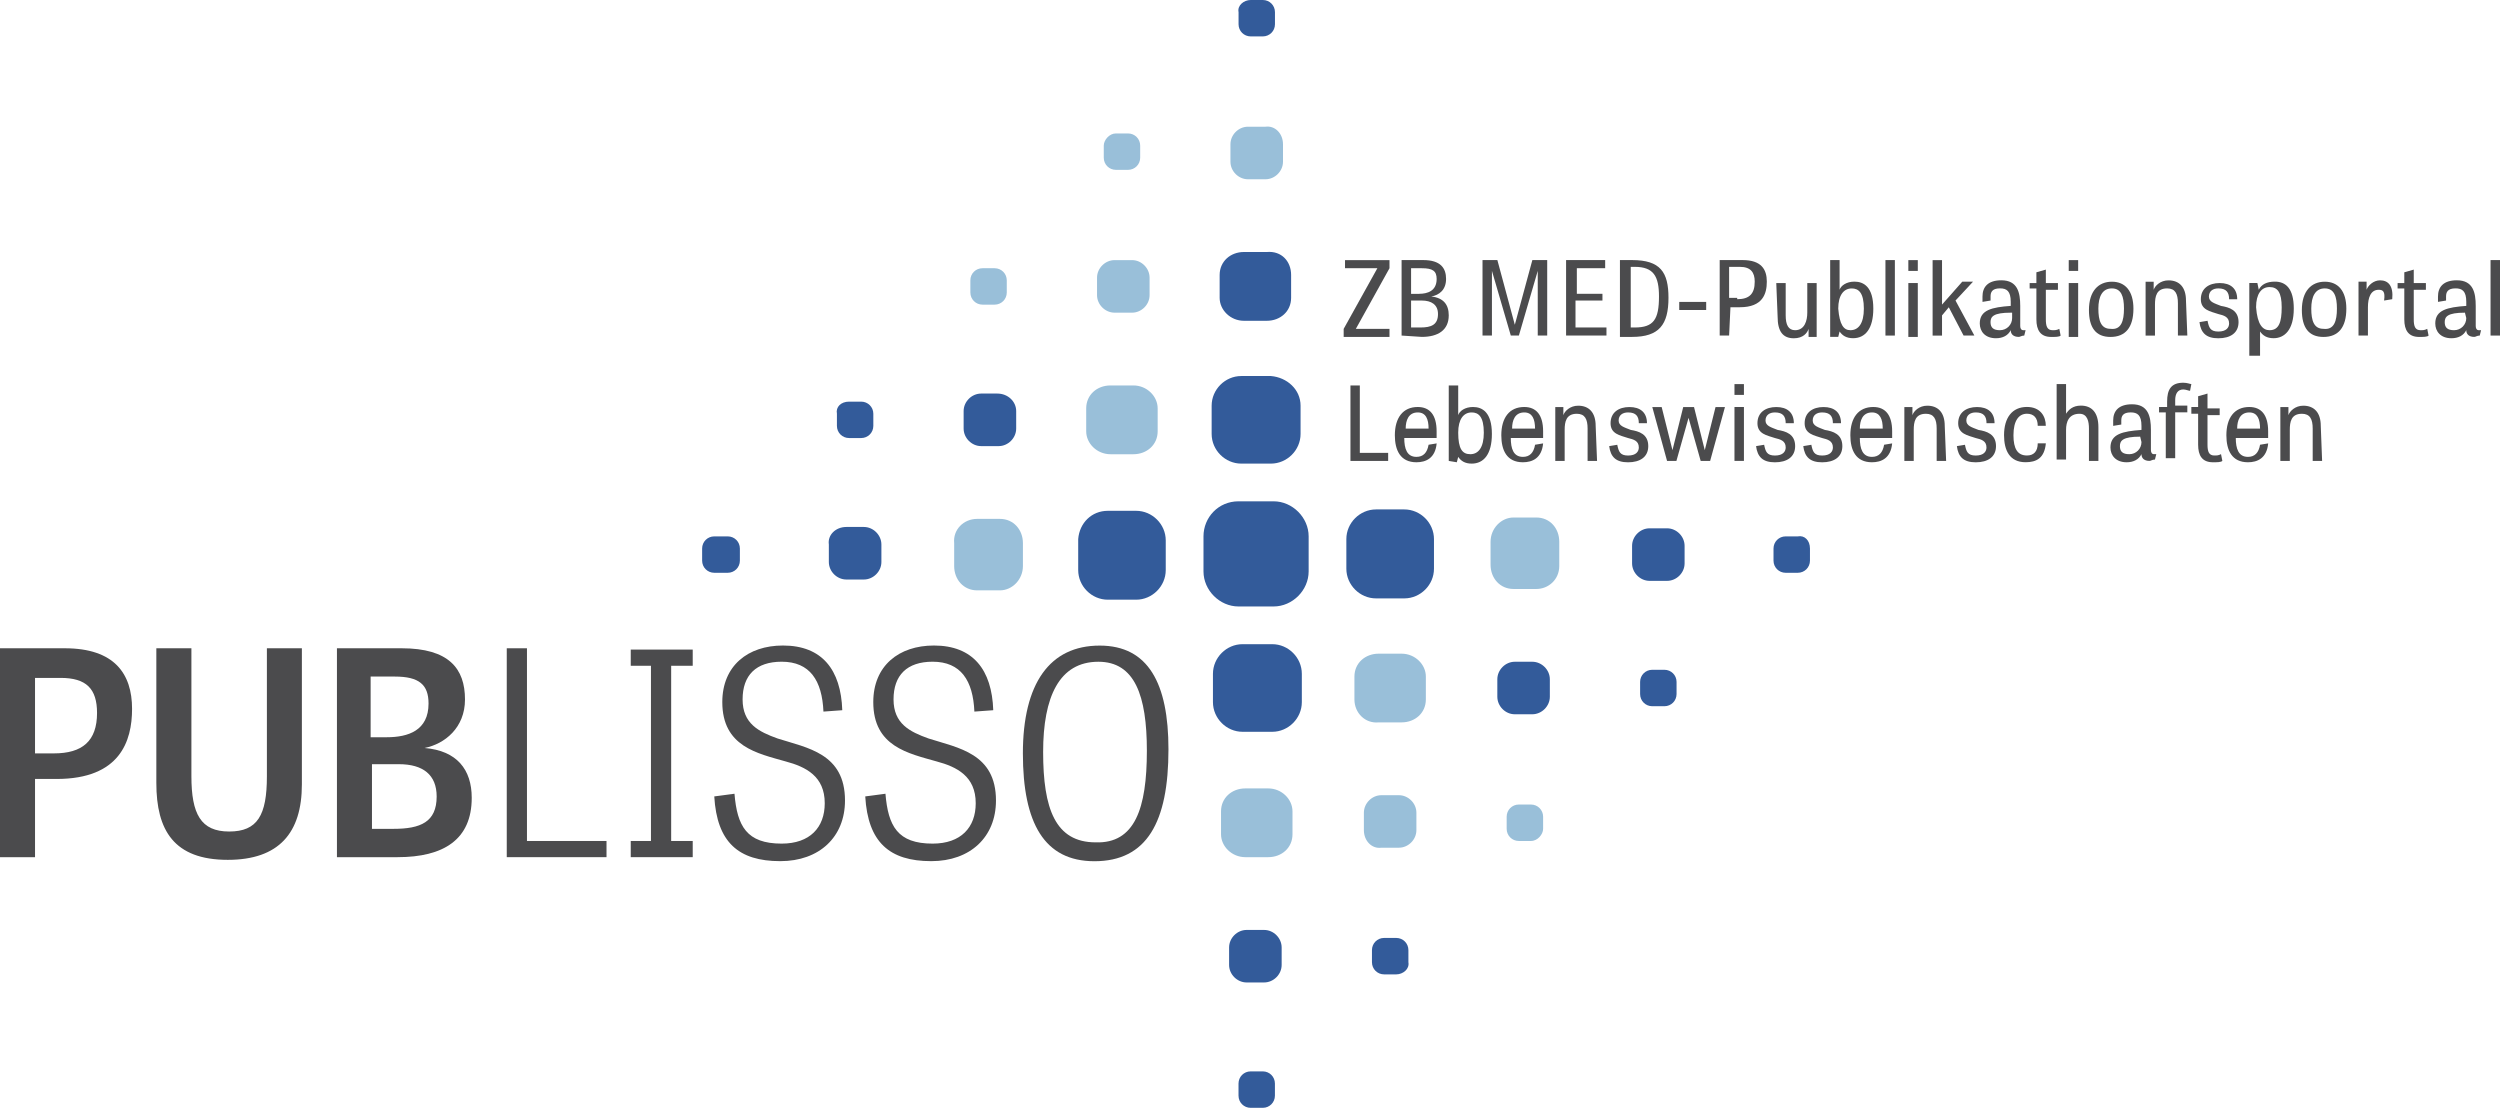 <?xml version="1.0" encoding="utf-8"?>
<!-- Generator: Adobe Illustrator 16.0.4, SVG Export Plug-In . SVG Version: 6.00 Build 0)  -->
<!DOCTYPE svg PUBLIC "-//W3C//DTD SVG 1.1//EN" "http://www.w3.org/Graphics/SVG/1.1/DTD/svg11.dtd">
<svg version="1.1" id="Ebene_2_1_" xmlns="http://www.w3.org/2000/svg" xmlns:xlink="http://www.w3.org/1999/xlink" x="0px" y="0px"
	 width="63.453px" height="28.118px" viewBox="0 17.462 63.453 28.118" enable-background="new 0 17.462 63.453 28.118"
	 xml:space="preserve">
<g>
	<path fill="#335B9A" d="M32.77,24.44v0.582c0,0.342-0.273,0.582-0.616,0.582h-0.582c-0.342,0-0.616-0.274-0.616-0.582V24.44
		c0-0.342,0.274-0.582,0.616-0.582h0.582C32.53,23.825,32.77,24.098,32.77,24.44L32.77,24.44z"/>
	<path fill="#99BFD9" d="M24.8,30.632h0.581c0.342,0,0.582,0.273,0.582,0.616v0.582c0,0.342-0.273,0.616-0.582,0.616H24.8
		c-0.342,0-0.582-0.274-0.582-0.616v-0.582C24.184,30.905,24.458,30.632,24.8,30.632L24.8,30.632z"/>
	<path fill="#99BFD9" d="M29.383,27.827v0.582c0,0.342-0.274,0.582-0.616,0.582h-0.582c-0.342,0-0.616-0.273-0.616-0.582v-0.582
		c0-0.342,0.273-0.582,0.616-0.582h0.582C29.109,27.245,29.383,27.519,29.383,27.827L29.383,27.827z"/>
	<path fill="#99BFD9" d="M30.991,38.637v-0.582c0-0.342,0.274-0.582,0.616-0.582h0.582c0.342,0,0.616,0.273,0.616,0.582v0.582
		c0,0.342-0.273,0.581-0.616,0.581h-0.582C31.265,39.218,30.991,38.943,30.991,38.637L30.991,38.637z"/>
	<path fill="#99BFD9" d="M34.377,35.215v-0.581c0-0.342,0.273-0.581,0.616-0.581h0.581c0.342,0,0.616,0.273,0.616,0.581v0.581
		c0,0.343-0.274,0.582-0.616,0.582h-0.581C34.65,35.831,34.377,35.558,34.377,35.215L34.377,35.215z"/>
	<path fill="#99BFD9" d="M38.995,32.411h-0.581c-0.342,0-0.582-0.274-0.582-0.616v-0.582c0-0.342,0.273-0.616,0.582-0.616h0.581
		c0.343,0,0.581,0.273,0.581,0.616v0.616C39.576,32.171,39.303,32.411,38.995,32.411L38.995,32.411z"/>
	<path fill="#335B9A" d="M30.786,35.283v-0.718c0-0.411,0.342-0.753,0.752-0.753h0.752c0.411,0,0.752,0.342,0.752,0.753v0.718
		c0,0.411-0.342,0.753-0.752,0.753h-0.752C31.128,36.036,30.786,35.694,30.786,35.283L30.786,35.283z"/>
	<path fill="#335B9A" d="M31.196,41.954V41.51c0-0.24,0.205-0.445,0.444-0.445h0.445c0.24,0,0.445,0.205,0.445,0.445v0.444
		c0,0.239-0.205,0.444-0.445,0.444h-0.445C31.401,42.398,31.196,42.193,31.196,41.954L31.196,41.954z"/>
	<path fill="#335B9A" d="M35.643,32.65h-0.718c-0.411,0-0.753-0.343-0.753-0.753v-0.752c0-0.411,0.342-0.753,0.753-0.753h0.718
		c0.41,0,0.753,0.342,0.753,0.753v0.752C36.396,32.308,36.053,32.65,35.643,32.65L35.643,32.65z"/>
	<path fill="#335B9A" d="M42.312,32.205h-0.443c-0.24,0-0.445-0.205-0.445-0.444v-0.445c0-0.24,0.205-0.445,0.445-0.445h0.443
		c0.24,0,0.445,0.205,0.445,0.445v0.445C42.758,32,42.553,32.205,42.312,32.205L42.312,32.205z"/>
	<path fill="#335B9A" d="M38.004,35.146v-0.444c0-0.239,0.205-0.444,0.443-0.444h0.445c0.239,0,0.445,0.205,0.445,0.444v0.444
		c0,0.24-0.206,0.445-0.445,0.445h-0.445C38.209,35.592,38.004,35.387,38.004,35.146L38.004,35.146z"/>
	<path fill="#99BFD9" d="M34.617,38.533v-0.444c0-0.239,0.205-0.444,0.444-0.444h0.444c0.24,0,0.445,0.205,0.445,0.444v0.444
		c0,0.24-0.205,0.445-0.445,0.445h-0.444C34.822,39.012,34.617,38.807,34.617,38.533L34.617,38.533z"/>
	<path fill="#335B9A" d="M33.01,27.758v0.718c0,0.411-0.343,0.753-0.753,0.753h-0.752c-0.41,0-0.752-0.342-0.752-0.753v-0.718
		c0-0.41,0.342-0.752,0.752-0.752h0.752C32.667,27.04,33.01,27.348,33.01,27.758L33.01,27.758z"/>
	<path fill="#99BFD9" d="M32.564,21.123v0.444c0,0.24-0.205,0.445-0.445,0.445h-0.445c-0.239,0-0.444-0.205-0.444-0.445v-0.444
		c0-0.24,0.205-0.445,0.444-0.445h0.445C32.359,20.644,32.564,20.849,32.564,21.123L32.564,21.123z"/>
	<path fill="#335B9A" d="M28.118,30.427h0.718c0.411,0,0.752,0.342,0.752,0.752v0.752c0,0.41-0.342,0.752-0.752,0.752h-0.718
		c-0.411,0-0.752-0.342-0.752-0.752v-0.787C27.399,30.734,27.707,30.427,28.118,30.427L28.118,30.427z"/>
	<path fill="#335B9A" d="M21.481,30.837h0.445c0.239,0,0.445,0.205,0.445,0.445v0.445c0,0.239-0.206,0.444-0.445,0.444h-0.445
		c-0.239,0-0.444-0.205-0.444-0.444v-0.445C21.002,31.042,21.208,30.837,21.481,30.837L21.481,30.837z"/>
	<path fill="#335B9A" d="M25.792,27.895v0.445c0,0.239-0.205,0.445-0.445,0.445h-0.444c-0.24,0-0.445-0.206-0.445-0.445v-0.445
		c0-0.239,0.205-0.444,0.445-0.444h0.41C25.586,27.451,25.792,27.656,25.792,27.895L25.792,27.895z"/>
	<path fill="#99BFD9" d="M29.178,24.509v0.445c0,0.239-0.205,0.444-0.444,0.444h-0.445c-0.239,0-0.445-0.205-0.445-0.444v-0.445
		c0-0.239,0.206-0.445,0.445-0.445h0.445C28.973,24.064,29.178,24.27,29.178,24.509L29.178,24.509z"/>
	<path fill="#335B9A" d="M35.438,42.193H35.13c-0.171,0-0.308-0.137-0.308-0.308v-0.308c0-0.172,0.137-0.309,0.308-0.309h0.308
		c0.172,0,0.309,0.137,0.309,0.309v0.308C35.779,42.057,35.609,42.193,35.438,42.193L35.438,42.193z"/>
	<path fill="#99BFD9" d="M38.858,38.807h-0.308c-0.172,0-0.309-0.137-0.309-0.308v-0.308c0-0.171,0.137-0.309,0.309-0.309h0.308
		c0.171,0,0.308,0.138,0.308,0.309v0.308C39.166,38.637,39.029,38.807,38.858,38.807L38.858,38.807z"/>
	<path fill="#335B9A" d="M42.244,35.387h-0.307c-0.172,0-0.309-0.137-0.309-0.309v-0.308c0-0.171,0.137-0.308,0.309-0.308h0.307
		c0.172,0,0.309,0.137,0.309,0.308v0.308C42.553,35.25,42.416,35.387,42.244,35.387L42.244,35.387z"/>
	<path fill="#335B9A" d="M45.939,31.384v0.308c0,0.171-0.137,0.308-0.309,0.308h-0.308c-0.171,0-0.308-0.137-0.308-0.308v-0.308
		c0-0.171,0.137-0.308,0.308-0.308h0.308C45.803,31.042,45.939,31.179,45.939,31.384L45.939,31.384z"/>
	<path fill="#335B9A" d="M32.325,32.855h-0.89c-0.479,0-0.889-0.411-0.889-0.89v-0.89c0-0.479,0.376-0.889,0.889-0.889h0.89
		c0.479,0,0.89,0.411,0.89,0.889v0.89C33.215,32.445,32.804,32.855,32.325,32.855L32.325,32.855z"/>
	<path fill="#99BFD9" d="M28.323,20.849h0.308c0.171,0,0.308,0.137,0.308,0.308v0.308c0,0.171-0.137,0.308-0.308,0.308h-0.308
		c-0.171,0-0.308-0.137-0.308-0.308v-0.308C28.015,21.02,28.152,20.849,28.323,20.849L28.323,20.849z"/>
	<path fill="#99BFD9" d="M24.937,24.27h0.308c0.171,0,0.308,0.137,0.308,0.308v0.308c0,0.171-0.137,0.308-0.308,0.308h-0.308
		c-0.171,0-0.308-0.137-0.308-0.308v-0.308C24.628,24.406,24.765,24.27,24.937,24.27L24.937,24.27z"/>
	<path fill="#335B9A" d="M21.55,27.656h0.308c0.171,0,0.308,0.137,0.308,0.308v0.308c0,0.171-0.137,0.308-0.308,0.308H21.55
		c-0.171,0-0.308-0.137-0.308-0.308v-0.308C21.208,27.792,21.345,27.656,21.55,27.656L21.55,27.656z"/>
	<path fill="#335B9A" d="M17.821,31.692v-0.308c0-0.171,0.137-0.308,0.308-0.308h0.342c0.171,0,0.308,0.137,0.308,0.308v0.308
		c0,0.171-0.137,0.308-0.308,0.308h-0.342C17.958,32,17.821,31.863,17.821,31.692L17.821,31.692z"/>
	<path fill="#335B9A" d="M32.051,45.58h-0.308c-0.171,0-0.308-0.137-0.308-0.309v-0.307c0-0.172,0.137-0.309,0.308-0.309h0.308
		c0.171,0,0.308,0.137,0.308,0.309v0.307C32.359,45.443,32.222,45.58,32.051,45.58L32.051,45.58z"/>
	<path fill="#335B9A" d="M31.744,17.462h0.308c0.171,0,0.308,0.137,0.308,0.308v0.308c0,0.171-0.137,0.308-0.308,0.308h-0.308
		c-0.171,0-0.308-0.137-0.308-0.308V17.77C31.401,17.599,31.572,17.462,31.744,17.462L31.744,17.462z"/>
	<g>
		<path fill="#4B4B4D" d="M0.889,39.218H0v-5.302h1.642c1.266,0,1.71,0.649,1.71,1.539c0,0.82-0.308,1.778-1.916,1.778H0.889V39.218
			z M1.368,36.584c0.718,0,1.095-0.309,1.095-1.026c0-0.616-0.273-0.89-0.924-0.89h-0.65v1.916H1.368L1.368,36.584z"/>
		<path fill="#4B4B4D" d="M6.773,33.916h0.889v3.455c0,1.23-0.582,1.915-1.881,1.915c-1.368,0-1.813-0.753-1.813-1.95v-3.42h0.89
			v3.249c0,0.958,0.239,1.402,0.958,1.402s0.958-0.41,0.958-1.402V33.916L6.773,33.916z"/>
		<path fill="#4B4B4D" d="M8.552,39.218v-5.302h1.642c1.197,0,1.608,0.513,1.608,1.299c0,0.719-0.513,1.129-1.026,1.232l0,0
			c0.821,0.068,1.197,0.547,1.197,1.266c0,1.061-0.718,1.505-1.881,1.505H8.552L8.552,39.218z M9.817,36.174
			c0.547,0,1.06-0.172,1.06-0.855c0-0.479-0.239-0.685-0.855-0.685H9.407v1.54H9.817L9.817,36.174z M9.988,38.499
			c0.684,0,1.095-0.171,1.095-0.821c0-0.547-0.342-0.82-0.958-0.82H9.441v1.642H9.988z"/>
		<path fill="#4B4B4D" d="M13.375,38.807h2.019v0.411h-2.532v-5.302h0.513V38.807z"/>
		<path fill="#4B4B4D" d="M17.035,38.807h0.547v0.411h-1.573v-0.411h0.513V34.36h-0.513v-0.411h1.573v0.411h-0.547V38.807z"/>
		<path fill="#4B4B4D" d="M20.9,35.523c-0.034-0.787-0.342-1.266-1.06-1.266c-0.65,0-0.992,0.342-0.992,0.957
			c0,0.616,0.411,0.821,0.889,0.992c0.753,0.24,1.71,0.377,1.71,1.574c0,0.924-0.65,1.539-1.642,1.539
			c-1.061,0-1.608-0.479-1.676-1.643l0.513-0.068c0.068,0.821,0.308,1.266,1.197,1.266c0.718,0,1.094-0.41,1.094-1.025
			c0-0.685-0.479-0.924-0.992-1.061c-0.718-0.205-1.608-0.377-1.608-1.506c0-0.923,0.65-1.436,1.54-1.436
			c0.992,0,1.471,0.615,1.505,1.642L20.9,35.523z"/>
		<path fill="#4B4B4D" d="M24.731,35.523c-0.034-0.787-0.342-1.266-1.06-1.266c-0.65,0-0.992,0.342-0.992,0.957
			c0,0.616,0.411,0.821,0.89,0.992c0.752,0.24,1.71,0.377,1.71,1.574c0,0.924-0.65,1.539-1.642,1.539
			c-1.061,0-1.608-0.479-1.676-1.643l0.513-0.068c0.068,0.821,0.308,1.266,1.197,1.266c0.718,0,1.094-0.41,1.094-1.025
			c0-0.685-0.479-0.924-0.992-1.061c-0.718-0.205-1.608-0.377-1.608-1.506c0-0.923,0.65-1.436,1.54-1.436
			c0.992,0,1.471,0.615,1.505,1.642L24.731,35.523z"/>
		<path fill="#4B4B4D" d="M25.962,36.584c0-1.779,0.684-2.736,1.95-2.736c1.231,0,1.745,0.957,1.745,2.633
			c0,1.848-0.547,2.84-1.881,2.84C26.51,39.32,25.962,38.362,25.962,36.584z M29.109,36.516c0-1.402-0.308-2.258-1.231-2.258
			c-0.992,0-1.402,0.889-1.402,2.291c0,1.438,0.308,2.293,1.334,2.293C28.802,38.875,29.109,37.986,29.109,36.516z"/>
	</g>
	<g>
		<path fill="#4B4B4D" d="M34.138,24.064h1.129v0.206l-0.854,1.539h0.854v0.205h-1.163v-0.205l0.855-1.539h-0.821V24.064
			L34.138,24.064z"/>
		<path fill="#4B4B4D" d="M35.574,25.979v-1.916h0.548c0.444,0,0.581,0.206,0.581,0.479c0,0.274-0.171,0.411-0.376,0.445l0,0
			c0.308,0.034,0.444,0.205,0.444,0.479c0,0.376-0.273,0.547-0.684,0.547L35.574,25.979L35.574,25.979z M36.02,24.919
			c0.205,0,0.444-0.068,0.444-0.376c0-0.205-0.103-0.273-0.376-0.273h-0.273v0.65H36.02z M36.053,25.774
			c0.274,0,0.445-0.068,0.445-0.342c0-0.24-0.171-0.342-0.41-0.342h-0.273v0.684H36.053z"/>
		<path fill="#4B4B4D" d="M38.346,25.979l-0.479-1.642l0,0v1.642h-0.239v-1.916h0.377l0.443,1.642l0,0l0.445-1.642h0.377v1.916
			h-0.24v-1.642l0,0l-0.479,1.642H38.346z"/>
		<path fill="#4B4B4D" d="M40.637,25.09h-0.649v0.684h0.786v0.205h-1.025v-1.916h0.992v0.206h-0.719v0.65h0.65v0.171H40.637z"/>
		<path fill="#4B4B4D" d="M41.116,25.979v-1.916h0.308c0.719,0,0.924,0.308,0.924,0.958c0,0.684-0.24,0.992-0.924,0.992h-0.308
			V25.979z M41.492,25.774c0.479,0,0.615-0.205,0.615-0.787c0-0.513-0.137-0.752-0.615-0.752H41.39v1.539H41.492L41.492,25.774z"/>
		<path fill="#4B4B4D" d="M42.621,25.33v-0.205h0.684v0.205H42.621z"/>
		<path fill="#4B4B4D" d="M43.887,25.979h-0.239v-1.916h0.581c0.479,0,0.615,0.24,0.615,0.547c0,0.308-0.102,0.65-0.684,0.65h-0.239
			L43.887,25.979L43.887,25.979z M44.092,25.056c0.309,0,0.445-0.137,0.445-0.445c0-0.239-0.104-0.376-0.377-0.376h-0.273v0.787
			h0.205V25.056z"/>
		<path fill="#4B4B4D" d="M45.084,24.646h0.239v0.821c0,0.239,0.068,0.376,0.239,0.376c0.24,0,0.309-0.239,0.309-0.445v-0.752h0.238
			v1.368h-0.205v-0.205l0,0c-0.033,0.103-0.137,0.239-0.375,0.239c-0.274,0-0.411-0.171-0.411-0.547L45.084,24.646L45.084,24.646z"
			/>
		<path fill="#4B4B4D" d="M46.452,25.979v-1.916h0.239v0.753l0,0c0.034-0.103,0.172-0.206,0.377-0.206
			c0.238,0,0.479,0.137,0.479,0.684c0,0.513-0.205,0.752-0.514,0.752c-0.17,0-0.273-0.068-0.342-0.171l0,0l-0.034,0.137h-0.205
			V25.979z M46.965,25.843c0.205,0,0.342-0.171,0.342-0.547c0-0.41-0.137-0.513-0.307-0.513c-0.205,0-0.343,0.171-0.343,0.513
			C46.691,25.706,46.795,25.843,46.965,25.843z"/>
		<path fill="#4B4B4D" d="M48.094,25.979h-0.239v-1.916h0.239V25.979z"/>
		<path fill="#4B4B4D" d="M48.436,24.064h0.24v0.274h-0.24V24.064z M48.436,24.646h0.24v1.368h-0.24V24.646z"/>
		<path fill="#4B4B4D" d="M49.291,25.193l0.514-0.582h0.273l-0.445,0.479l0.479,0.889h-0.274l-0.375-0.718l-0.172,0.206v0.513
			h-0.239v-1.916h0.239V25.193L49.291,25.193z"/>
		<path fill="#4B4B4D" d="M51.378,25.979c-0.068,0-0.103,0.034-0.137,0.034c-0.138,0-0.206-0.068-0.206-0.171
			c-0.068,0.137-0.205,0.205-0.375,0.205c-0.274,0-0.411-0.171-0.411-0.376c0-0.342,0.308-0.411,0.786-0.445v-0.103
			c0-0.273-0.102-0.342-0.273-0.342c-0.205,0-0.239,0.103-0.239,0.206c0,0.034,0,0.068,0,0.103l-0.205,0.034
			c0-0.034,0-0.103,0-0.137c0-0.24,0.137-0.411,0.479-0.411c0.41,0,0.479,0.308,0.479,0.65v0.513c0,0.068,0.034,0.103,0.068,0.103
			c0,0,0.034,0,0.068,0L51.378,25.979z M51.035,25.398c-0.443,0-0.513,0.103-0.513,0.24s0.069,0.205,0.239,0.205
			c0.172,0,0.309-0.137,0.309-0.308v-0.137H51.035z"/>
		<path fill="#4B4B4D" d="M51.515,24.646h0.171v-0.273l0.24-0.068v0.342h0.307v0.171h-0.307v0.752c0,0.171,0.033,0.273,0.17,0.273
			c0.068,0,0.104,0,0.172-0.034l0.033,0.171c-0.033,0.034-0.137,0.034-0.238,0.034c-0.273,0-0.377-0.171-0.377-0.444v-0.787h-0.171
			V24.646L51.515,24.646z"/>
		<path fill="#4B4B4D" d="M52.507,24.064h0.239v0.274h-0.239V24.064z M52.507,24.646h0.239v1.368h-0.239V24.646z"/>
		<path fill="#4B4B4D" d="M53.02,25.33c0-0.479,0.24-0.718,0.582-0.718s0.547,0.24,0.547,0.684c0,0.479-0.205,0.718-0.582,0.718
			C53.191,26.014,53.02,25.774,53.02,25.33z M53.909,25.295c0-0.308-0.068-0.513-0.308-0.513c-0.24,0-0.342,0.206-0.342,0.513
			c0,0.308,0.068,0.513,0.307,0.513C53.841,25.843,53.909,25.604,53.909,25.295z"/>
		<path fill="#4B4B4D" d="M55.517,25.979h-0.239v-0.821c0-0.239-0.068-0.376-0.273-0.376c-0.273,0-0.309,0.206-0.309,0.411v0.787
			h-0.238v-1.368h0.205v0.206l0,0c0.033-0.103,0.17-0.24,0.376-0.24c0.273,0,0.444,0.171,0.444,0.513L55.517,25.979L55.517,25.979z"
			/>
		<path fill="#4B4B4D" d="M56.577,25.056c0-0.171-0.068-0.274-0.273-0.274c-0.137,0-0.239,0.069-0.239,0.206
			s0.137,0.171,0.308,0.239c0.205,0.034,0.444,0.103,0.444,0.411c0,0.273-0.205,0.41-0.513,0.41s-0.444-0.137-0.479-0.41
			l0.205-0.034c0.035,0.171,0.068,0.273,0.274,0.273c0.205,0,0.273-0.103,0.273-0.205c0-0.171-0.137-0.205-0.273-0.239
			c-0.206-0.069-0.444-0.103-0.444-0.376c0-0.274,0.205-0.411,0.479-0.411s0.444,0.137,0.444,0.411H56.577z"/>
		<path fill="#4B4B4D" d="M57.09,26.458v-1.813h0.205l0.035,0.171l0,0c0.068-0.137,0.205-0.206,0.41-0.206
			c0.273,0,0.479,0.171,0.479,0.684c0,0.547-0.239,0.752-0.513,0.752c-0.171,0-0.273-0.068-0.343-0.171l0,0v0.616H57.09V26.458z
			 M57.604,25.843c0.239,0,0.308-0.205,0.308-0.582c0-0.376-0.103-0.513-0.308-0.513s-0.342,0.171-0.342,0.513
			C57.295,25.706,57.433,25.843,57.604,25.843z"/>
		<path fill="#4B4B4D" d="M58.424,25.33c0-0.479,0.24-0.718,0.582-0.718s0.547,0.24,0.547,0.684c0,0.479-0.205,0.718-0.581,0.718
			S58.424,25.774,58.424,25.33z M59.314,25.295c0-0.308-0.069-0.513-0.309-0.513s-0.342,0.206-0.342,0.513
			c0,0.308,0.068,0.513,0.308,0.513C59.245,25.843,59.314,25.604,59.314,25.295z"/>
		<path fill="#4B4B4D" d="M60.511,25.09c0.034-0.239-0.034-0.273-0.137-0.273c-0.205,0-0.273,0.205-0.273,0.444v0.718h-0.239v-1.368
			h0.205v0.206l0,0c0.034-0.103,0.171-0.24,0.342-0.24c0.205,0,0.342,0.137,0.309,0.479L60.511,25.09z"/>
		<path fill="#4B4B4D" d="M60.854,24.646h0.17v-0.273l0.24-0.068v0.342h0.308v0.171h-0.308v0.752c0,0.171,0.034,0.273,0.171,0.273
			c0.068,0,0.103,0,0.171-0.034l0.034,0.171c-0.034,0.034-0.137,0.034-0.239,0.034c-0.273,0-0.377-0.171-0.377-0.444v-0.787h-0.17
			V24.646L60.854,24.646z"/>
		<path fill="#4B4B4D" d="M62.939,25.979c-0.068,0-0.103,0.034-0.137,0.034c-0.137,0-0.205-0.068-0.205-0.171
			c-0.068,0.137-0.205,0.205-0.377,0.205c-0.273,0-0.41-0.171-0.41-0.376c0-0.342,0.309-0.411,0.787-0.445v-0.103
			c0-0.273-0.103-0.342-0.273-0.342c-0.205,0-0.24,0.103-0.24,0.206c0,0.034,0,0.068,0,0.103l-0.205,0.034c0-0.034,0-0.103,0-0.137
			c0-0.24,0.137-0.411,0.479-0.411c0.411,0,0.479,0.308,0.479,0.65v0.513c0,0.068,0.034,0.103,0.068,0.103c0,0,0.034,0,0.068,0
			L62.939,25.979z M62.563,25.398c-0.444,0-0.513,0.103-0.513,0.24s0.068,0.205,0.238,0.205c0.172,0,0.309-0.137,0.309-0.308
			L62.563,25.398L62.563,25.398z"/>
		<path fill="#4B4B4D" d="M63.453,25.979h-0.24v-1.916h0.24V25.979z"/>
		<path fill="#4B4B4D" d="M34.514,28.956h0.719v0.205h-0.957v-1.916h0.238V28.956L34.514,28.956z"/>
		<path fill="#4B4B4D" d="M36.464,28.716c-0.034,0.376-0.273,0.479-0.513,0.479c-0.41,0-0.548-0.308-0.548-0.685
			c0-0.444,0.206-0.718,0.581-0.718c0.309,0,0.479,0.206,0.479,0.616c0,0.034,0,0.103,0,0.171h-0.821
			c0,0.273,0.068,0.479,0.309,0.479c0.171,0,0.273-0.103,0.308-0.308L36.464,28.716z M36.259,28.34c0-0.239-0.068-0.41-0.274-0.41
			c-0.238,0-0.307,0.205-0.307,0.41H36.259z"/>
		<path fill="#4B4B4D" d="M36.771,29.161v-1.916h0.24v0.753l0,0c0.033-0.103,0.17-0.206,0.376-0.206
			c0.239,0,0.479,0.137,0.479,0.684c0,0.513-0.205,0.753-0.513,0.753c-0.172,0-0.273-0.069-0.342-0.171l0,0l-0.035,0.137
			L36.771,29.161L36.771,29.161z M37.318,28.99c0.206,0,0.343-0.171,0.343-0.547c0-0.41-0.137-0.513-0.308-0.513
			c-0.205,0-0.342,0.171-0.342,0.513C37.012,28.853,37.113,28.99,37.318,28.99z"/>
		<path fill="#4B4B4D" d="M39.166,28.716c-0.034,0.376-0.273,0.479-0.513,0.479c-0.411,0-0.548-0.308-0.548-0.685
			c0-0.444,0.205-0.718,0.582-0.718c0.308,0,0.479,0.206,0.479,0.616c0,0.034,0,0.103,0,0.171h-0.82
			c0,0.273,0.068,0.479,0.308,0.479c0.171,0,0.273-0.103,0.308-0.308L39.166,28.716z M38.961,28.34c0-0.239-0.068-0.41-0.273-0.41
			c-0.24,0-0.309,0.205-0.309,0.41H38.961z"/>
		<path fill="#4B4B4D" d="M40.535,29.161h-0.24V28.34c0-0.239-0.068-0.376-0.273-0.376c-0.273,0-0.309,0.205-0.309,0.41v0.787
			h-0.238v-1.368h0.205v0.206l0,0c0.033-0.103,0.171-0.24,0.376-0.24c0.273,0,0.444,0.171,0.444,0.513L40.535,29.161L40.535,29.161z
			"/>
		<path fill="#4B4B4D" d="M41.595,28.203c0-0.171-0.068-0.273-0.273-0.273c-0.137,0-0.239,0.068-0.239,0.205
			s0.137,0.171,0.308,0.239c0.205,0.034,0.444,0.103,0.444,0.411c0,0.273-0.205,0.411-0.513,0.411s-0.444-0.137-0.479-0.411
			l0.205-0.034c0.035,0.171,0.069,0.273,0.274,0.273s0.273-0.103,0.273-0.205c0-0.171-0.137-0.205-0.273-0.239
			c-0.205-0.069-0.444-0.103-0.444-0.376s0.205-0.411,0.479-0.411s0.445,0.137,0.445,0.411H41.595z"/>
		<path fill="#4B4B4D" d="M42.312,29.161l-0.375-1.368h0.238l0.274,1.095l0,0l0.273-1.095h0.274l0.273,1.095l0,0l0.273-1.095h0.239
			l-0.376,1.368h-0.24l-0.308-1.094l-0.308,1.094H42.312z"/>
		<path fill="#4B4B4D" d="M44.023,27.211h0.24v0.274h-0.24V27.211z M44.023,27.792h0.24v1.368h-0.24V27.792z"/>
		<path fill="#4B4B4D" d="M45.323,28.203c0-0.171-0.068-0.273-0.273-0.273c-0.137,0-0.239,0.068-0.239,0.205
			s0.137,0.171,0.308,0.239c0.205,0.034,0.444,0.103,0.444,0.411c0,0.273-0.205,0.411-0.513,0.411s-0.444-0.137-0.479-0.411
			l0.205-0.034c0.035,0.171,0.068,0.273,0.274,0.273c0.205,0,0.273-0.103,0.273-0.205c0-0.171-0.137-0.205-0.273-0.239
			c-0.206-0.069-0.444-0.103-0.444-0.376s0.205-0.411,0.479-0.411s0.445,0.137,0.445,0.411H45.323z"/>
		<path fill="#4B4B4D" d="M46.521,28.203c0-0.171-0.068-0.273-0.273-0.273c-0.137,0-0.239,0.068-0.239,0.205
			s0.137,0.171,0.308,0.239c0.205,0.034,0.444,0.103,0.444,0.411c0,0.273-0.205,0.411-0.513,0.411s-0.444-0.137-0.479-0.411
			l0.205-0.034c0.035,0.171,0.068,0.273,0.274,0.273c0.205,0,0.273-0.103,0.273-0.205c0-0.171-0.137-0.205-0.273-0.239
			c-0.206-0.069-0.444-0.103-0.444-0.376s0.205-0.411,0.479-0.411s0.444,0.137,0.444,0.411H46.521z"/>
		<path fill="#4B4B4D" d="M48.025,28.716c-0.034,0.376-0.273,0.479-0.513,0.479c-0.411,0-0.548-0.308-0.548-0.685
			c0-0.444,0.205-0.718,0.582-0.718c0.308,0,0.479,0.206,0.479,0.616c0,0.034,0,0.103,0,0.171h-0.82
			c0,0.273,0.068,0.479,0.308,0.479c0.171,0,0.273-0.103,0.308-0.308L48.025,28.716z M47.786,28.34c0-0.239-0.068-0.41-0.273-0.41
			c-0.239,0-0.308,0.205-0.308,0.41H47.786z"/>
		<path fill="#4B4B4D" d="M49.395,29.161h-0.24V28.34c0-0.239-0.068-0.376-0.273-0.376c-0.273,0-0.309,0.205-0.309,0.41v0.787
			h-0.238v-1.368h0.205v0.206l0,0c0.033-0.103,0.171-0.24,0.376-0.24c0.273,0,0.444,0.171,0.444,0.513L49.395,29.161L49.395,29.161z
			"/>
		<path fill="#4B4B4D" d="M50.42,28.203c0-0.171-0.068-0.273-0.273-0.273c-0.137,0-0.239,0.068-0.239,0.205s0.137,0.171,0.308,0.239
			c0.205,0.034,0.445,0.103,0.445,0.411c0,0.273-0.206,0.411-0.514,0.411c-0.309,0-0.445-0.137-0.479-0.411l0.205-0.034
			c0.034,0.171,0.068,0.273,0.273,0.273s0.273-0.103,0.273-0.205c0-0.171-0.137-0.205-0.273-0.239
			c-0.205-0.069-0.445-0.103-0.445-0.376s0.206-0.411,0.479-0.411s0.444,0.137,0.444,0.411H50.42z"/>
		<path fill="#4B4B4D" d="M51.72,28.271c0-0.205-0.103-0.308-0.273-0.308c-0.205,0-0.343,0.171-0.343,0.547
			c0,0.342,0.104,0.513,0.343,0.513c0.171,0,0.273-0.103,0.273-0.308h0.206c-0.035,0.376-0.24,0.479-0.514,0.479
			c-0.41,0-0.547-0.308-0.547-0.685c0-0.444,0.205-0.718,0.581-0.718c0.343,0,0.479,0.24,0.479,0.479H51.72z"/>
		<path fill="#4B4B4D" d="M53.26,29.161h-0.24V28.34c0-0.171-0.034-0.376-0.239-0.376c-0.273,0-0.342,0.205-0.342,0.41v0.752h-0.239
			v-1.916h0.239v0.753c0.068-0.103,0.171-0.206,0.376-0.206c0.273,0,0.445,0.171,0.445,0.547V29.161z"/>
		<path fill="#4B4B4D" d="M54.695,29.126c-0.068,0-0.102,0.034-0.137,0.034c-0.137,0-0.205-0.068-0.205-0.171
			c-0.068,0.137-0.205,0.206-0.376,0.206c-0.273,0-0.411-0.171-0.411-0.376c0-0.342,0.309-0.411,0.787-0.445v-0.103
			c0-0.273-0.103-0.342-0.273-0.342c-0.205,0-0.239,0.103-0.239,0.205c0,0.034,0,0.068,0,0.103l-0.206,0.034
			c0-0.034,0-0.103,0-0.137c0-0.24,0.138-0.411,0.479-0.411c0.411,0,0.479,0.308,0.479,0.65v0.513c0,0.068,0.033,0.103,0.068,0.103
			c0,0,0.033,0,0.068,0L54.695,29.126z M54.32,28.545c-0.445,0-0.514,0.103-0.514,0.24s0.068,0.205,0.239,0.205
			s0.308-0.137,0.308-0.308L54.32,28.545L54.32,28.545z"/>
		<path fill="#4B4B4D" d="M54.832,27.792h0.172v-0.137c0-0.308,0.103-0.479,0.41-0.479c0.103,0,0.172,0.034,0.205,0.034
			l-0.033,0.171c-0.035,0-0.104-0.034-0.172-0.034c-0.137,0-0.205,0.103-0.205,0.273v0.137h0.308v0.171h-0.308v1.163H54.97V27.93
			h-0.171v-0.137H54.832z"/>
		<path fill="#4B4B4D" d="M55.619,27.792h0.172v-0.273l0.238-0.068v0.376h0.309v0.171h-0.309v0.752c0,0.171,0.035,0.273,0.172,0.273
			c0.068,0,0.103,0,0.171-0.034l0.034,0.171c-0.034,0.035-0.137,0.035-0.239,0.035c-0.274,0-0.376-0.171-0.376-0.445v-0.787h-0.172
			V27.792L55.619,27.792z"/>
		<path fill="#4B4B4D" d="M57.569,28.716c-0.034,0.376-0.274,0.479-0.513,0.479c-0.411,0-0.548-0.308-0.548-0.685
			c0-0.444,0.205-0.718,0.581-0.718c0.309,0,0.479,0.206,0.479,0.616c0,0.034,0,0.103,0,0.171h-0.821
			c0,0.273,0.068,0.479,0.309,0.479c0.17,0,0.273-0.103,0.307-0.308L57.569,28.716z M57.363,28.34c0-0.239-0.068-0.41-0.273-0.41
			c-0.238,0-0.308,0.205-0.308,0.41H57.363z"/>
		<path fill="#4B4B4D" d="M58.938,29.161h-0.239V28.34c0-0.239-0.069-0.376-0.274-0.376c-0.273,0-0.307,0.205-0.307,0.41v0.787
			h-0.24v-1.368h0.205v0.206l0,0c0.035-0.103,0.172-0.24,0.377-0.24c0.273,0,0.444,0.171,0.444,0.513L58.938,29.161L58.938,29.161z"
			/>
	</g>
</g>
</svg>
